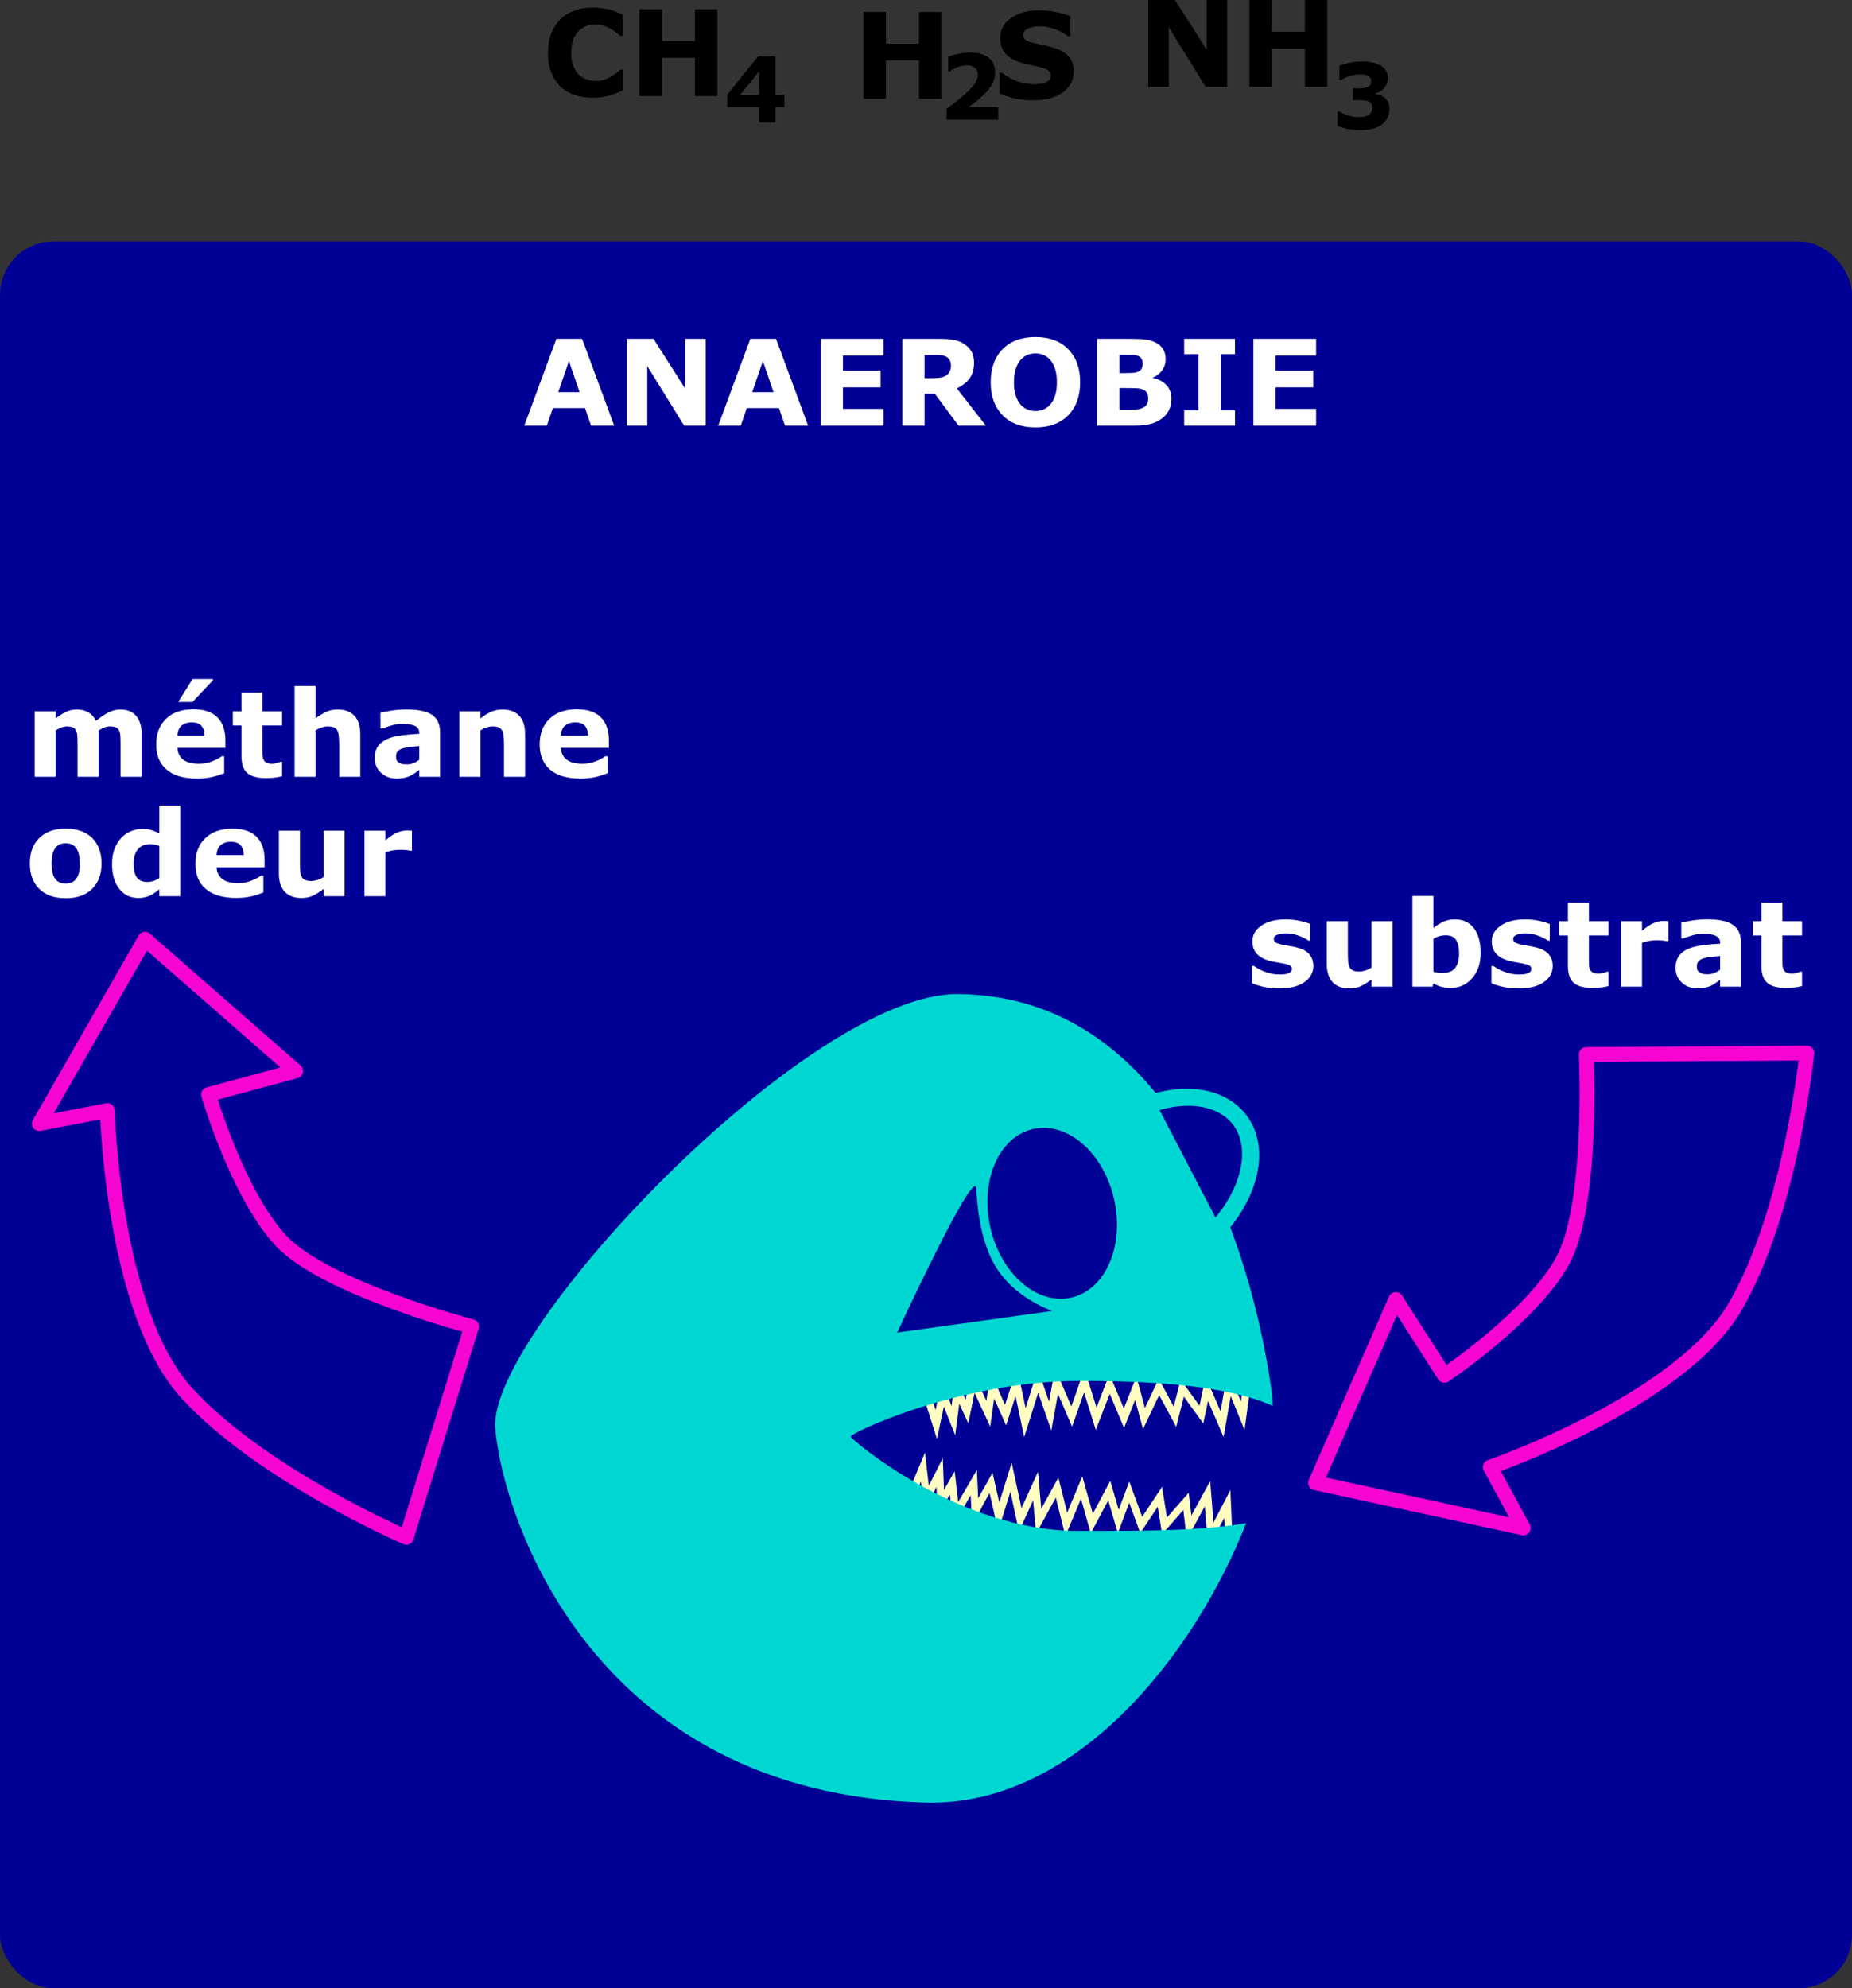 <?xml version="1.0" encoding="UTF-8" standalone="no"?>
<!-- Created with Inkscape (http://www.inkscape.org/) -->
<svg
   xmlns:dc="http://purl.org/dc/elements/1.1/"
   xmlns:cc="http://creativecommons.org/ns#"
   xmlns:rdf="http://www.w3.org/1999/02/22-rdf-syntax-ns#"
   xmlns:svg="http://www.w3.org/2000/svg"
   xmlns="http://www.w3.org/2000/svg"
   xmlns:sodipodi="http://sodipodi.sourceforge.net/DTD/sodipodi-0.dtd"
   xmlns:inkscape="http://www.inkscape.org/namespaces/inkscape"
   id="svg2"
   sodipodi:version="0.32"
   inkscape:version="0.45.1+0.46pre1+devel"
   width="450"
   height="483.004"
   version="1.0"
   sodipodi:docbase="D:\LAURENT"
   sodipodi:docname="laurent_degradation_anaerobie_ok.svg"
   inkscape:output_extension="org.inkscape.output.svg.inkscape"
   sodipodi:modified="true">
  <rect width="100%" height="100%" fill="#333333" stroke="none"/>
  <defs
     id="defs5">
    <inkscape:perspective
       sodipodi:type="inkscape:persp3d"
       inkscape:vp_x="-50 : 600 : 1"
       inkscape:vp_y="0 : 1000 : 0"
       inkscape:vp_z="700 : 600 : 1"
       inkscape:persp3d-origin="300 : 400 : 1"
       id="perspective38" />
  </defs>
  <sodipodi:namedview
     inkscape:window-height="712"
     inkscape:window-width="1024"
     inkscape:pageshadow="2"
     inkscape:pageopacity="0.0"
     guidetolerance="10.0"
     gridtolerance="10.0"
     objecttolerance="10.0"
     borderopacity="1.0"
     bordercolor="#666666"
     pagecolor="#ffffff"
     id="base"
     inkscape:zoom="1.5708333"
     inkscape:cx="175.6966"
     inkscape:cy="368.98762"
     inkscape:window-x="110"
     inkscape:window-y="54"
     inkscape:current-layer="svg2"
     showgrid="false" />
  <rect
     style="fill:#000096;fill-opacity:1;fill-rule:nonzero;stroke:none;stroke-width:2;stroke-linecap:butt;stroke-linejoin:round;stroke-miterlimit:4;stroke-dasharray:none;stroke-dashoffset:0;stroke-opacity:1"
     id="rect4118"
     width="450"
     height="424.36"
     x="0"
     y="58.645"
     ry="12.991"
     rx="12.991" />
  <g
     id="g9961"
     transform="matrix(1.791,0,0,1.791,475.078,132.731)">
    <path
       sodipodi:nodetypes="ccccccccccccccccccccccccccccccc"
       id="path2174"
       d="M -141.215,127.659 C -141.02,127.225 -140.044,124.886 -140.044,124.886 L -139.549,129.117 L -137.782,125.618 L -137.624,129.735 L -136.066,127.025 L -135.592,131.199 L -133.15,126.99 L -132.964,130.991 C -132.115,129.248 -131.523,128.353 -130.802,127.034 L -129.761,131.616 L -128.095,126.252 L -126.846,132.032 L -124.763,127.451 L -124.347,132.241 L -121.848,127.659 L -120.598,132.657 L -118.516,127.659 L -117.137,132.528 L -114.767,128.076 L -113.546,132.269 L -112.06,128.284 L -110.429,132.736 L -107.895,128.909 L -107.27,132.865 L -104.355,129.533 L -103.938,133.074 L -101.439,128.492 L -100.979,134.178 L -98.754,129.884 L -98.523,135.156"
       style="fill:none;fill-rule:evenodd;stroke:#fffdc2;stroke-width:1px;stroke-linecap:butt;stroke-linejoin:miter;stroke-opacity:1" />
    <path
       sodipodi:nodetypes="ccccccccccccccccccccccccccccccc"
       id="path2176"
       d="M -139.147,116.237 C -138.992,116.687 -138.236,119.106 -138.236,119.106 L -137.354,114.939 L -135.916,118.585 L -135.381,114.5 L -134.078,117.341 L -133.223,113.229 L -131.178,117.644 L -130.624,113.678 C -129.94,115.491 -129.432,116.437 -128.836,117.816 L -127.378,113.35 L -126.212,118.844 L -124.436,113.203 L -122.784,117.957 L -121.929,113.225 L -119.861,118.017 L -118.158,113.155 L -116.544,118.323 L -114.723,113.602 L -112.773,118.253 L -111.171,114.19 L -110.058,118.295 L -108.024,114.011 L -105.853,118.055 L -104.867,114.173 L -102.27,117.759 L -101.53,114.272 L -99.463,119.063 L -98.482,113.443 L -96.661,117.924 L -95.947,112.695"
       style="fill:none;fill-rule:evenodd;stroke:#fffdc2;stroke-width:1px;stroke-linecap:butt;stroke-linejoin:miter;stroke-opacity:1" />
    <path
       id="path2161"
       d="M -135.319,60.726 C -155.57,60.557 -199.195,106.649 -198.069,119.664 C -196.998,132.046 -184.587,169.12 -139.756,170.383 C -119.262,170.968 -103.068,150.078 -96.194,132.476 C -102.428,133.593 -110.793,133.539 -119.038,133.539 C -135.242,133.539 -149.704,121.195 -149.85,120.758 C -150.002,120.302 -135.023,113.195 -118.819,113.195 C -108.893,113.195 -98.883,113.779 -92.6,116.57 C -92.607,115.637 -92.685,114.767 -92.819,113.976 C -92.819,115.448 -98.151,61.038 -135.319,60.726 z"
       style="fill:#00d7d2;fill-opacity:1;fill-rule:nonzero;stroke:none;stroke-width:2.812;stroke-linecap:butt;stroke-linejoin:round;stroke-miterlimit:4;stroke-dashoffset:0;stroke-opacity:1" />
    <path
       transform="matrix(1.254,-0.284,0.264,1.166,-321.563,13.585)"
       d="M 144.488,99.493 A 6.698,9.808 0 1 1 131.091,99.493 A 6.698,9.808 0 1 1 144.488,99.493 z"
       sodipodi:ry="9.8079329"
       sodipodi:rx="6.6981001"
       sodipodi:cy="99.492859"
       sodipodi:cx="137.78949"
       id="path5089"
       style="fill:#000295;fill-opacity:1;fill-rule:nonzero;stroke:none;stroke-width:2;stroke-linecap:butt;stroke-linejoin:round;stroke-miterlimit:4;stroke-dasharray:none;stroke-dashoffset:0;stroke-opacity:1"
       sodipodi:type="arc" />
    <path
       sodipodi:nodetypes="cszsc"
       id="path5091"
       d="M -143.538,106.636 C -143.538,106.636 -132.971,83.794 -132.81,87.112 C -132.65,90.43 -132.05,94.502 -130.286,97.518 C -128.407,100.734 -125.235,102.624 -122.534,103.711 L -143.538,106.636 z"
       style="fill:#000295;fill-opacity:1;fill-rule:nonzero;stroke:none;stroke-width:2;stroke-linecap:butt;stroke-linejoin:round;stroke-miterlimit:4;stroke-dashoffset:0;stroke-opacity:1" />
    <path
       sodipodi:open="true"
       sodipodi:end="6.016243"
       sodipodi:start="3.6897985"
       transform="matrix(1.064,1.293,-1.216,0.968,-134.799,-187.4)"
       d="M 132.58,94.381 A 6.104,9.808 0 0 1 143.678,96.906"
       sodipodi:ry="9.8079329"
       sodipodi:rx="6.1043267"
       sodipodi:cy="99.492859"
       sodipodi:cx="137.78949"
       id="path5108"
       style="opacity:1;fill:#000096;fill-opacity:1;fill-rule:nonzero;stroke:#00d7d2;stroke-width:1.431;stroke-linecap:butt;stroke-linejoin:round;stroke-miterlimit:4;stroke-dasharray:none;stroke-dashoffset:0;stroke-opacity:1"
       sodipodi:type="arc" />
  </g>
  <path
     style="fill:none;fill-opacity:1;fill-rule:nonzero;stroke:#f804d2;stroke-width:3.582;stroke-linecap:butt;stroke-linejoin:round;stroke-miterlimit:4;stroke-dashoffset:0;stroke-opacity:1"
     d="M 385.426,256.165 L 439.018,255.817 C 439.018,255.817 435.185,294.136 421.618,317.413 C 408.139,340.539 362.11,356.389 362.11,356.389 L 370.114,371.178 L 319.654,360.216 L 339.142,315.673 L 350.974,334.117 C 350.974,334.117 371.852,320.142 379.51,306.625 C 387.255,292.955 385.426,256.165 385.426,256.165 z"
     id="rect9969"
     sodipodi:nodetypes="cczccccczc" />
  <path
     style="fill:none;fill-opacity:1;fill-rule:nonzero;stroke:#f804d2;stroke-width:3.582;stroke-linecap:butt;stroke-linejoin:round;stroke-miterlimit:4;stroke-dashoffset:0;stroke-opacity:1"
     d="M 114.58,322.267 L 98.732,373.463 C 98.732,373.463 63.358,358.24 45.263,338.279 C 27.286,318.447 26.072,269.781 26.072,269.781 L 9.555,272.947 L 35.24,228.151 L 71.822,260.177 L 50.666,265.889 C 50.666,265.889 57.686,290.011 68.26,301.393 C 78.954,312.903 114.58,322.267 114.58,322.267 z"
     id="path10949"
     sodipodi:nodetypes="cczccccczc" />
  <path
     style="font-size:29px;font-style:normal;font-variant:normal;font-weight:bold;font-stretch:normal;text-align:center;line-height:100%;writing-mode:lr-tb;text-anchor:middle;fill:#ffffff;fill-opacity:1;stroke:none;stroke-width:1px;stroke-linecap:butt;stroke-linejoin:miter;stroke-opacity:1;font-family:Verdana"
     d="M 319.112,234.646 C 319.111,236.289 318.375,237.613 316.903,238.618 C 315.43,239.624 313.414,240.126 310.856,240.126 C 309.44,240.126 308.156,239.994 307.005,239.73 C 305.853,239.466 304.928,239.173 304.229,238.852 L 304.229,234.661 L 304.696,234.661 C 304.951,234.84 305.246,235.036 305.581,235.248 C 305.917,235.461 306.391,235.69 307.005,235.935 C 307.533,236.152 308.133,236.339 308.803,236.494 C 309.473,236.65 310.191,236.728 310.955,236.728 C 311.956,236.728 312.697,236.617 313.178,236.395 C 313.66,236.173 313.901,235.845 313.901,235.411 C 313.901,235.024 313.759,234.743 313.476,234.569 C 313.193,234.394 312.654,234.226 311.862,234.066 C 311.484,233.981 310.972,233.889 310.325,233.79 C 309.678,233.691 309.091,233.57 308.562,233.429 C 307.118,233.051 306.046,232.463 305.348,231.666 C 304.649,230.868 304.3,229.874 304.3,228.685 C 304.3,227.156 305.025,225.884 306.474,224.869 C 307.923,223.854 309.903,223.347 312.414,223.347 C 313.603,223.347 314.743,223.467 315.833,223.708 C 316.924,223.948 317.776,224.206 318.389,224.479 L 318.389,228.501 L 317.95,228.501 C 317.195,227.982 316.334,227.559 315.366,227.234 C 314.399,226.908 313.419,226.745 312.428,226.745 C 311.607,226.745 310.915,226.858 310.353,227.085 C 309.792,227.311 309.511,227.632 309.511,228.048 C 309.511,228.425 309.638,228.713 309.893,228.912 C 310.148,229.11 310.748,229.308 311.692,229.506 C 312.211,229.61 312.77,229.712 313.37,229.811 C 313.969,229.91 314.571,230.035 315.175,230.186 C 316.515,230.535 317.507,231.085 318.149,231.836 C 318.791,232.586 319.111,233.523 319.112,234.646 L 319.112,234.646 z M 338.355,239.687 L 333.258,239.687 L 333.258,237.932 C 332.313,238.649 331.45,239.194 330.666,239.567 C 329.883,239.94 328.948,240.126 327.862,240.126 C 326.107,240.126 324.754,239.621 323.806,238.611 C 322.857,237.601 322.383,236.11 322.383,234.137 L 322.383,223.786 L 327.508,223.786 L 327.508,231.673 C 327.508,232.475 327.534,233.143 327.586,233.676 C 327.638,234.21 327.759,234.651 327.947,235 C 328.127,235.35 328.398,235.605 328.762,235.765 C 329.125,235.926 329.632,236.006 330.284,236.006 C 330.718,236.006 331.2,235.926 331.728,235.765 C 332.257,235.605 332.767,235.369 333.258,235.057 L 333.258,223.786 L 338.355,223.786 L 338.355,239.687 z M 359.779,231.517 C 359.779,234.019 359.088,236.058 357.705,237.634 C 356.322,239.211 354.597,239.999 352.529,239.999 C 351.642,239.999 350.863,239.905 350.193,239.716 C 349.523,239.527 348.886,239.253 348.281,238.894 L 348.069,239.687 L 343.184,239.687 L 343.184,217.654 L 348.281,217.654 L 348.281,225.442 C 349.065,224.819 349.865,224.314 350.682,223.927 C 351.498,223.54 352.44,223.347 353.507,223.347 C 355.517,223.347 357.065,224.071 358.151,225.52 C 359.237,226.969 359.779,228.968 359.779,231.517 L 359.779,231.517 z M 354.526,231.616 C 354.526,230.2 354.285,229.11 353.804,228.345 C 353.322,227.581 352.463,227.198 351.227,227.198 C 350.745,227.198 350.25,227.271 349.74,227.418 C 349.23,227.564 348.744,227.774 348.281,228.048 L 348.281,236.034 C 348.65,236.166 348.999,236.256 349.329,236.303 C 349.66,236.35 350.056,236.374 350.519,236.374 C 351.869,236.374 352.874,235.977 353.535,235.185 C 354.196,234.392 354.526,233.202 354.526,231.616 L 354.526,231.616 z M 377.281,234.646 C 377.281,236.289 376.545,237.613 375.072,238.618 C 373.6,239.624 371.584,240.126 369.026,240.126 C 367.61,240.126 366.326,239.994 365.175,239.73 C 364.023,239.466 363.098,239.173 362.399,238.852 L 362.399,234.661 L 362.866,234.661 C 363.121,234.84 363.416,235.036 363.751,235.248 C 364.087,235.461 364.561,235.69 365.175,235.935 C 365.703,236.152 366.303,236.339 366.973,236.494 C 367.643,236.65 368.361,236.728 369.125,236.728 C 370.126,236.728 370.867,236.617 371.348,236.395 C 371.83,236.173 372.07,235.845 372.07,235.411 C 372.07,235.024 371.929,234.743 371.646,234.569 C 371.362,234.394 370.824,234.226 370.031,234.066 C 369.654,233.981 369.142,233.889 368.495,233.79 C 367.848,233.691 367.261,233.57 366.732,233.429 C 365.288,233.051 364.216,232.463 363.518,231.666 C 362.819,230.868 362.47,229.874 362.47,228.685 C 362.47,227.156 363.194,225.884 364.643,224.869 C 366.093,223.854 368.073,223.347 370.584,223.347 C 371.773,223.347 372.913,223.467 374.003,223.708 C 375.094,223.948 375.946,224.206 376.559,224.479 L 376.559,228.501 L 376.12,228.501 C 375.365,227.982 374.504,227.559 373.536,227.234 C 372.568,226.908 371.589,226.745 370.598,226.745 C 369.777,226.745 369.085,226.858 368.523,227.085 C 367.962,227.311 367.681,227.632 367.681,228.048 C 367.681,228.425 367.808,228.713 368.063,228.912 C 368.318,229.11 368.917,229.308 369.862,229.506 C 370.381,229.61 370.94,229.712 371.539,229.811 C 372.139,229.91 372.741,230.035 373.345,230.186 C 374.685,230.535 375.677,231.085 376.319,231.836 C 376.96,232.586 377.281,233.523 377.281,234.646 L 377.281,234.646 z M 390.847,239.546 C 390.299,239.687 389.719,239.798 389.105,239.879 C 388.492,239.959 387.741,239.999 386.854,239.999 C 384.871,239.999 383.396,239.598 382.429,238.795 C 381.461,237.993 380.977,236.619 380.977,234.675 L 380.977,227.241 L 378.882,227.241 L 378.882,223.786 L 380.977,223.786 L 380.977,219.24 L 386.075,219.24 L 386.075,223.786 L 390.847,223.786 L 390.847,227.241 L 386.075,227.241 L 386.075,232.876 C 386.075,233.433 386.08,233.92 386.089,234.335 C 386.098,234.75 386.174,235.123 386.316,235.454 C 386.448,235.784 386.681,236.046 387.017,236.239 C 387.352,236.433 387.84,236.53 388.482,236.53 C 388.746,236.53 389.093,236.473 389.523,236.36 C 389.952,236.247 390.252,236.143 390.422,236.048 L 390.847,236.048 L 390.847,239.546 z M 405.404,228.643 L 404.95,228.643 C 404.733,228.567 404.384,228.51 403.903,228.473 C 403.421,228.435 403.02,228.416 402.699,228.416 C 401.972,228.416 401.33,228.463 400.773,228.558 C 400.216,228.652 399.617,228.812 398.975,229.039 L 398.975,239.687 L 393.877,239.687 L 393.877,223.786 L 398.975,223.786 L 398.975,226.122 C 400.098,225.159 401.075,224.52 401.906,224.203 C 402.737,223.887 403.501,223.729 404.2,223.729 C 404.379,223.729 404.582,223.734 404.809,223.743 C 405.035,223.753 405.234,223.767 405.404,223.786 L 405.404,228.643 z M 417.949,235.539 L 417.949,232.225 C 417.26,232.282 416.514,232.36 415.712,232.459 C 414.91,232.558 414.301,232.673 413.885,232.806 C 413.376,232.966 412.986,233.2 412.717,233.507 C 412.448,233.813 412.314,234.217 412.314,234.717 C 412.314,235.048 412.342,235.317 412.399,235.524 C 412.455,235.732 412.597,235.93 412.823,236.119 C 413.041,236.308 413.3,236.447 413.602,236.537 C 413.904,236.626 414.376,236.671 415.018,236.671 C 415.528,236.671 416.045,236.567 416.569,236.36 C 417.093,236.152 417.553,235.878 417.949,235.539 L 417.949,235.539 z M 417.949,238.002 C 417.676,238.21 417.336,238.46 416.93,238.753 C 416.524,239.046 416.142,239.277 415.783,239.447 C 415.283,239.673 414.763,239.841 414.225,239.949 C 413.687,240.058 413.097,240.112 412.455,240.112 C 410.945,240.112 409.68,239.645 408.66,238.71 C 407.641,237.776 407.131,236.582 407.131,235.128 C 407.131,233.967 407.391,233.018 407.91,232.282 C 408.429,231.545 409.165,230.965 410.119,230.54 C 411.063,230.115 412.233,229.813 413.631,229.634 C 415.028,229.454 416.477,229.322 417.978,229.237 L 417.978,229.152 C 417.978,228.274 417.619,227.668 416.902,227.333 C 416.184,226.998 415.127,226.83 413.73,226.83 C 412.889,226.83 411.993,226.979 411.039,227.276 C 410.086,227.573 409.401,227.802 408.986,227.963 L 408.519,227.963 L 408.519,224.125 C 409.057,223.984 409.932,223.816 411.145,223.623 C 412.358,223.429 413.574,223.332 414.792,223.332 C 417.69,223.332 419.783,223.779 421.072,224.671 C 422.36,225.563 423.005,226.962 423.005,228.869 L 423.005,239.687 L 417.949,239.687 L 417.949,238.002 z M 437.859,239.546 C 437.311,239.687 436.73,239.798 436.117,239.879 C 435.503,239.959 434.753,239.999 433.865,239.999 C 431.883,239.999 430.408,239.598 429.44,238.795 C 428.473,237.993 427.989,236.619 427.989,234.675 L 427.989,227.241 L 425.893,227.241 L 425.893,223.786 L 427.989,223.786 L 427.989,219.24 L 433.087,219.24 L 433.087,223.786 L 437.859,223.786 L 437.859,227.241 L 433.087,227.241 L 433.087,232.876 C 433.087,233.433 433.091,233.92 433.101,234.335 C 433.11,234.75 433.186,235.123 433.327,235.454 C 433.459,235.784 433.693,236.046 434.028,236.239 C 434.363,236.433 434.852,236.53 435.494,236.53 C 435.758,236.53 436.105,236.473 436.535,236.36 C 436.964,236.247 437.264,236.143 437.434,236.048 L 437.859,236.048 L 437.859,239.546 z"
     id="text14857" />
  <path
     style="font-size:29px;font-style:normal;font-variant:normal;font-weight:bold;font-stretch:normal;text-align:center;line-height:100%;writing-mode:lr-tb;text-anchor:middle;fill:#ffffff;fill-opacity:1;stroke:none;stroke-width:1px;stroke-linecap:butt;stroke-linejoin:miter;stroke-opacity:1;font-family:Verdana"
     d="M 149.23,103.398 L 143.608,103.398 L 142.15,99.135 L 134.333,99.135 L 132.875,103.398 L 127.395,103.398 L 135.183,82.313 L 141.441,82.313 L 149.23,103.398 z M 140.833,95.27 L 138.241,87.708 L 135.65,95.27 L 140.833,95.27 z M 171.461,103.398 L 166.222,103.398 L 157.273,88.926 L 157.273,103.398 L 152.288,103.398 L 152.288,82.313 L 158.788,82.313 L 166.477,94.392 L 166.477,82.313 L 171.461,82.313 L 171.461,103.398 z M 196.355,103.398 L 190.733,103.398 L 189.275,99.135 L 181.458,99.135 L 180,103.398 L 174.52,103.398 L 182.308,82.313 L 188.566,82.313 L 196.355,103.398 z M 187.958,95.27 L 185.366,87.708 L 182.775,95.27 L 187.958,95.27 z M 214.664,103.398 L 199.413,103.398 L 199.413,82.313 L 214.664,82.313 L 214.664,86.391 L 204.822,86.391 L 204.822,90.03 L 213.956,90.03 L 213.956,94.109 L 204.822,94.109 L 204.822,99.32 L 214.664,99.32 L 214.664,103.398 z M 231.061,88.77 C 231.061,88.242 230.953,87.788 230.735,87.411 C 230.518,87.033 230.145,86.736 229.617,86.519 C 229.249,86.368 228.819,86.276 228.328,86.243 C 227.837,86.21 227.266,86.193 226.615,86.193 L 224.647,86.193 L 224.647,91.871 L 226.317,91.871 C 227.186,91.871 227.913,91.829 228.498,91.744 C 229.083,91.659 229.574,91.465 229.971,91.163 C 230.348,90.871 230.625,90.547 230.799,90.193 C 230.974,89.839 231.061,89.365 231.061,88.77 L 231.061,88.77 z M 239.543,103.398 L 232.902,103.398 L 227.153,95.666 L 224.647,95.666 L 224.647,103.398 L 219.237,103.398 L 219.237,82.313 L 228.357,82.313 C 229.603,82.313 230.674,82.384 231.571,82.526 C 232.468,82.667 233.308,82.974 234.091,83.446 C 234.884,83.918 235.514,84.529 235.982,85.28 C 236.449,86.03 236.683,86.972 236.683,88.105 C 236.683,89.662 236.322,90.932 235.599,91.914 C 234.877,92.896 233.846,93.712 232.505,94.363 L 239.543,103.398 z M 262.454,92.862 C 262.454,96.223 261.491,98.892 259.566,100.87 C 257.64,102.848 254.978,103.837 251.579,103.837 C 248.19,103.837 245.533,102.848 243.607,100.87 C 241.681,98.892 240.718,96.223 240.718,92.862 C 240.718,89.473 241.681,86.795 243.607,84.827 C 245.533,82.858 248.19,81.874 251.579,81.874 C 254.959,81.874 257.616,82.858 259.551,84.827 C 261.487,86.795 262.454,89.473 262.454,92.862 L 262.454,92.862 z M 255.247,98.201 C 255.775,97.559 256.167,96.801 256.422,95.928 C 256.677,95.055 256.804,94.028 256.804,92.848 C 256.804,91.583 256.658,90.507 256.365,89.62 C 256.073,88.732 255.69,88.015 255.218,87.467 C 254.737,86.901 254.182,86.49 253.555,86.236 C 252.927,85.981 252.273,85.853 251.593,85.853 C 250.904,85.853 250.255,85.976 249.646,86.221 C 249.037,86.467 248.478,86.873 247.968,87.439 C 247.496,87.968 247.112,88.697 246.814,89.627 C 246.517,90.557 246.368,91.635 246.368,92.862 C 246.368,94.118 246.512,95.187 246.8,96.07 C 247.088,96.952 247.468,97.672 247.94,98.229 C 248.412,98.786 248.964,99.197 249.597,99.461 C 250.229,99.725 250.895,99.858 251.593,99.858 C 252.292,99.858 252.957,99.723 253.59,99.454 C 254.222,99.185 254.775,98.767 255.247,98.201 L 255.247,98.201 z M 284.629,96.941 C 284.629,97.96 284.424,98.871 284.013,99.674 C 283.602,100.476 283.038,101.141 282.321,101.67 C 281.49,102.293 280.577,102.737 279.581,103.001 C 278.585,103.265 277.322,103.398 275.793,103.398 L 266.589,103.398 L 266.589,82.313 L 274.774,82.313 C 276.473,82.313 277.716,82.37 278.505,82.483 C 279.293,82.596 280.074,82.847 280.848,83.234 C 281.651,83.64 282.248,84.185 282.639,84.869 C 283.031,85.553 283.227,86.335 283.227,87.213 C 283.227,88.232 282.958,89.131 282.42,89.91 C 281.882,90.689 281.122,91.295 280.14,91.73 L 280.14,91.843 C 281.518,92.117 282.611,92.683 283.418,93.542 C 284.225,94.401 284.629,95.534 284.629,96.941 L 284.629,96.941 z M 277.662,88.275 C 277.662,87.925 277.575,87.576 277.4,87.227 C 277.226,86.877 276.916,86.618 276.473,86.448 C 276.076,86.297 275.583,86.214 274.993,86.2 C 274.403,86.186 273.575,86.179 272.508,86.179 L 271.998,86.179 L 271.998,90.639 L 272.848,90.639 C 273.707,90.639 274.438,90.625 275.043,90.597 C 275.647,90.569 276.123,90.474 276.473,90.314 C 276.964,90.097 277.285,89.816 277.436,89.471 C 277.587,89.127 277.662,88.728 277.662,88.275 L 277.662,88.275 z M 278.993,96.856 C 278.993,96.185 278.863,95.669 278.604,95.305 C 278.344,94.942 277.903,94.67 277.28,94.491 C 276.855,94.368 276.27,94.302 275.524,94.293 C 274.778,94.283 273.999,94.279 273.188,94.278 L 271.998,94.278 L 271.998,99.532 L 272.395,99.532 C 273.924,99.532 275.019,99.527 275.68,99.518 C 276.341,99.508 276.949,99.386 277.506,99.15 C 278.073,98.914 278.462,98.6 278.675,98.208 C 278.887,97.816 278.993,97.365 278.993,96.856 L 278.993,96.856 z M 300.078,103.398 L 287.73,103.398 L 287.73,99.659 L 291.185,99.659 L 291.185,86.051 L 287.73,86.051 L 287.73,82.313 L 300.078,82.313 L 300.078,86.051 L 296.623,86.051 L 296.623,99.659 L 300.078,99.659 L 300.078,103.398 z M 319.789,103.398 L 304.538,103.398 L 304.538,82.313 L 319.789,82.313 L 319.789,86.391 L 309.947,86.391 L 309.947,90.03 L 319.081,90.03 L 319.081,94.109 L 309.947,94.109 L 309.947,99.32 L 319.789,99.32 L 319.789,103.398 z"
     id="text2266" />
  <path
     style="font-size:29px;font-style:normal;font-variant:normal;font-weight:bold;font-stretch:normal;text-align:start;line-height:100%;writing-mode:lr-tb;text-anchor:start;fill:#ffffff;fill-opacity:1;stroke:none;stroke-width:1px;stroke-linecap:butt;stroke-linejoin:miter;stroke-opacity:1;font-family:Verdana"
     d="M 23.963,177.431 L 23.963,188.703 L 18.837,188.703 L 18.837,180.759 C 18.837,179.985 18.818,179.326 18.78,178.783 C 18.743,178.241 18.639,177.799 18.469,177.46 C 18.299,177.12 18.042,176.872 17.697,176.716 C 17.353,176.56 16.869,176.482 16.246,176.482 C 15.745,176.482 15.259,176.584 14.787,176.787 C 14.315,176.99 13.89,177.205 13.513,177.431 L 13.513,188.703 L 8.415,188.703 L 8.415,172.801 L 13.513,172.801 L 13.513,174.557 C 14.391,173.868 15.231,173.329 16.033,172.942 C 16.836,172.555 17.723,172.362 18.695,172.362 C 19.743,172.362 20.668,172.596 21.471,173.063 C 22.273,173.53 22.901,174.217 23.354,175.123 C 24.374,174.264 25.365,173.589 26.328,173.098 C 27.291,172.607 28.235,172.362 29.16,172.362 C 30.878,172.362 32.183,172.876 33.075,173.905 C 33.967,174.934 34.413,176.416 34.413,178.352 L 34.413,188.703 L 29.287,188.703 L 29.287,180.759 C 29.287,179.975 29.271,179.315 29.238,178.776 C 29.205,178.238 29.103,177.799 28.933,177.46 C 28.773,177.12 28.518,176.872 28.169,176.716 C 27.819,176.56 27.328,176.482 26.696,176.482 C 26.271,176.482 25.856,176.556 25.45,176.702 C 25.044,176.848 24.548,177.091 23.963,177.431 L 23.963,177.431 z M 54.776,181.693 L 43.108,181.693 C 43.183,182.94 43.657,183.893 44.531,184.554 C 45.404,185.215 46.69,185.545 48.389,185.545 C 49.465,185.545 50.509,185.351 51.519,184.964 C 52.529,184.577 53.326,184.162 53.912,183.718 L 54.478,183.718 L 54.478,187.811 C 53.326,188.273 52.241,188.608 51.221,188.816 C 50.202,189.024 49.074,189.127 47.837,189.127 C 44.646,189.127 42.201,188.41 40.502,186.975 C 38.803,185.54 37.953,183.496 37.953,180.844 C 37.953,178.219 38.758,176.14 40.368,174.606 C 41.977,173.072 44.184,172.305 46.987,172.305 C 49.574,172.305 51.519,172.959 52.821,174.266 C 54.124,175.574 54.776,177.455 54.776,179.909 L 54.776,181.693 z M 49.706,178.706 C 49.678,177.639 49.414,176.836 48.913,176.298 C 48.413,175.76 47.634,175.491 46.577,175.491 C 45.595,175.491 44.788,175.746 44.155,176.256 C 43.523,176.766 43.169,177.582 43.093,178.706 L 49.706,178.706 z M 51.759,164.97 L 51.759,165.253 L 46.775,170.535 L 43.292,170.535 L 46.789,164.97 L 51.759,164.97 z M 68.539,188.561 C 67.992,188.703 67.411,188.814 66.797,188.894 C 66.184,188.974 65.433,189.014 64.546,189.014 C 62.564,189.014 61.089,188.613 60.121,187.811 C 59.153,187.008 58.67,185.635 58.67,183.69 L 58.67,176.256 L 56.574,176.256 L 56.574,172.801 L 58.67,172.801 L 58.67,168.255 L 63.767,168.255 L 63.767,172.801 L 68.539,172.801 L 68.539,176.256 L 63.767,176.256 L 63.767,181.892 C 63.767,182.449 63.772,182.935 63.781,183.35 C 63.791,183.766 63.866,184.138 64.008,184.469 C 64.14,184.799 64.374,185.061 64.709,185.255 C 65.044,185.448 65.533,185.545 66.174,185.545 C 66.439,185.545 66.786,185.488 67.215,185.375 C 67.645,185.262 67.944,185.158 68.114,185.064 L 68.539,185.064 L 68.539,188.561 z M 87.542,188.703 L 82.416,188.703 L 82.416,180.815 C 82.416,180.174 82.383,179.534 82.317,178.897 C 82.251,178.26 82.138,177.79 81.977,177.488 C 81.788,177.139 81.512,176.884 81.149,176.723 C 80.785,176.563 80.278,176.482 79.627,176.482 C 79.164,176.482 78.694,176.558 78.218,176.709 C 77.741,176.86 77.224,177.101 76.667,177.431 L 76.667,188.703 L 71.569,188.703 L 71.569,166.669 L 76.667,166.669 L 76.667,174.557 C 77.573,173.849 78.444,173.306 79.28,172.928 C 80.115,172.551 81.043,172.362 82.062,172.362 C 83.78,172.362 85.123,172.862 86.091,173.863 C 87.058,174.863 87.542,176.36 87.542,178.352 L 87.542,188.703 z M 101.872,184.554 L 101.872,181.24 C 101.183,181.297 100.437,181.375 99.635,181.474 C 98.832,181.573 98.224,181.689 97.808,181.821 C 97.298,181.981 96.909,182.215 96.64,182.522 C 96.371,182.829 96.236,183.232 96.236,183.732 C 96.236,184.063 96.265,184.332 96.321,184.54 C 96.378,184.747 96.52,184.946 96.746,185.134 C 96.963,185.323 97.223,185.462 97.525,185.552 C 97.827,185.642 98.299,185.687 98.941,185.687 C 99.451,185.687 99.968,185.583 100.492,185.375 C 101.016,185.167 101.476,184.894 101.872,184.554 L 101.872,184.554 z M 101.872,187.018 C 101.598,187.225 101.259,187.475 100.853,187.768 C 100.447,188.061 100.064,188.292 99.706,188.462 C 99.205,188.689 98.686,188.856 98.148,188.965 C 97.61,189.073 97.02,189.127 96.378,189.127 C 94.868,189.127 93.603,188.66 92.583,187.726 C 91.564,186.791 91.054,185.597 91.054,184.143 C 91.054,182.982 91.313,182.033 91.833,181.297 C 92.352,180.561 93.088,179.98 94.042,179.555 C 94.986,179.13 96.156,178.828 97.553,178.649 C 98.95,178.47 100.4,178.337 101.901,178.252 L 101.901,178.168 C 101.901,177.29 101.542,176.683 100.824,176.348 C 100.107,176.013 99.05,175.845 97.652,175.845 C 96.812,175.845 95.915,175.994 94.962,176.291 C 94.009,176.589 93.324,176.818 92.909,176.978 L 92.442,176.978 L 92.442,173.141 C 92.98,172.999 93.855,172.832 95.068,172.638 C 96.281,172.444 97.497,172.348 98.714,172.348 C 101.613,172.348 103.706,172.794 104.995,173.686 C 106.283,174.578 106.927,175.977 106.927,177.884 L 106.927,188.703 L 101.872,188.703 L 101.872,187.018 z M 127.587,188.703 L 122.461,188.703 L 122.461,180.815 C 122.461,180.174 122.428,179.534 122.362,178.897 C 122.296,178.26 122.183,177.79 122.022,177.488 C 121.833,177.139 121.557,176.884 121.194,176.723 C 120.83,176.563 120.323,176.482 119.672,176.482 C 119.209,176.482 118.739,176.558 118.263,176.709 C 117.786,176.86 117.269,177.101 116.712,177.431 L 116.712,188.703 L 111.614,188.703 L 111.614,172.801 L 116.712,172.801 L 116.712,174.557 C 117.618,173.849 118.489,173.306 119.325,172.928 C 120.16,172.551 121.088,172.362 122.107,172.362 C 123.825,172.362 125.168,172.862 126.136,173.863 C 127.103,174.863 127.587,176.36 127.587,178.352 L 127.587,188.703 z M 147.949,181.693 L 136.281,181.693 C 136.357,182.94 136.831,183.893 137.704,184.554 C 138.578,185.215 139.864,185.545 141.563,185.545 C 142.639,185.545 143.682,185.351 144.693,184.964 C 145.703,184.577 146.5,184.162 147.086,183.718 L 147.652,183.718 L 147.652,187.811 C 146.5,188.273 145.415,188.608 144.395,188.816 C 143.376,189.024 142.248,189.127 141.011,189.127 C 137.82,189.127 135.375,188.41 133.676,186.975 C 131.977,185.54 131.127,183.496 131.127,180.844 C 131.127,178.219 131.932,176.14 133.541,174.606 C 135.151,173.072 137.358,172.305 140.161,172.305 C 142.748,172.305 144.692,172.959 145.995,174.266 C 147.298,175.574 147.949,177.455 147.949,179.909 L 147.949,181.693 z M 142.88,178.706 C 142.852,177.639 142.587,176.836 142.087,176.298 C 141.587,175.76 140.808,175.491 139.751,175.491 C 138.769,175.491 137.962,175.746 137.329,176.256 C 136.697,176.766 136.343,177.582 136.267,178.706 L 142.88,178.706 z M 24.671,209.759 C 24.671,212.374 23.909,214.434 22.384,215.94 C 20.86,217.445 18.719,218.198 15.963,218.198 C 13.206,218.198 11.065,217.445 9.541,215.94 C 8.016,214.434 7.254,212.374 7.254,209.759 C 7.254,207.125 8.021,205.058 9.555,203.557 C 11.089,202.056 13.225,201.305 15.963,201.305 C 18.738,201.305 20.883,202.06 22.398,203.571 C 23.913,205.081 24.671,207.144 24.671,209.759 L 24.671,209.759 z M 18.398,213.625 C 18.728,213.219 18.976,212.73 19.141,212.159 C 19.307,211.588 19.389,210.797 19.389,209.787 C 19.389,208.853 19.304,208.069 19.134,207.437 C 18.964,206.804 18.728,206.299 18.426,205.921 C 18.124,205.534 17.761,205.261 17.336,205.1 C 16.911,204.94 16.453,204.859 15.963,204.859 C 15.472,204.859 15.035,204.926 14.653,205.058 C 14.27,205.19 13.905,205.454 13.555,205.851 C 13.244,206.219 12.996,206.724 12.812,207.366 C 12.628,208.008 12.536,208.815 12.536,209.787 C 12.536,210.656 12.616,211.409 12.776,212.046 C 12.937,212.683 13.173,213.195 13.485,213.582 C 13.787,213.95 14.148,214.219 14.568,214.389 C 14.988,214.559 15.467,214.644 16.005,214.644 C 16.468,214.644 16.909,214.566 17.329,214.41 C 17.749,214.255 18.105,213.993 18.398,213.625 L 18.398,213.625 z M 43.816,217.703 L 38.718,217.703 L 38.718,216.046 C 37.84,216.763 37.019,217.292 36.254,217.632 C 35.489,217.972 34.607,218.142 33.606,218.142 C 31.671,218.142 30.123,217.396 28.962,215.904 C 27.8,214.413 27.22,212.402 27.22,209.872 C 27.22,208.522 27.416,207.326 27.808,206.283 C 28.199,205.239 28.735,204.345 29.415,203.599 C 30.057,202.891 30.835,202.341 31.751,201.95 C 32.667,201.558 33.582,201.362 34.498,201.362 C 35.452,201.362 36.233,201.463 36.842,201.666 C 37.451,201.869 38.076,202.127 38.718,202.438 L 38.718,195.669 L 43.816,195.669 L 43.816,217.703 z M 38.718,213.313 L 38.718,205.511 C 38.359,205.36 37.982,205.251 37.585,205.185 C 37.189,205.119 36.825,205.086 36.495,205.086 C 35.154,205.086 34.149,205.504 33.479,206.339 C 32.808,207.175 32.473,208.333 32.473,209.815 C 32.473,211.373 32.742,212.504 33.28,213.207 C 33.818,213.91 34.682,214.262 35.872,214.262 C 36.334,214.262 36.825,214.174 37.344,214 C 37.864,213.825 38.321,213.596 38.718,213.313 L 38.718,213.313 z M 64.291,210.693 L 52.623,210.693 C 52.699,211.94 53.173,212.893 54.046,213.554 C 54.919,214.215 56.206,214.545 57.905,214.545 C 58.981,214.545 60.024,214.351 61.034,213.964 C 62.044,213.577 62.842,213.162 63.427,212.718 L 63.994,212.718 L 63.994,216.811 C 62.842,217.273 61.756,217.608 60.737,217.816 C 59.717,218.024 58.589,218.127 57.353,218.127 C 54.162,218.127 51.717,217.41 50.018,215.975 C 48.318,214.54 47.469,212.496 47.469,209.844 C 47.469,207.219 48.274,205.14 49.883,203.606 C 51.493,202.072 53.699,201.305 56.503,201.305 C 59.09,201.305 61.034,201.959 62.337,203.266 C 63.64,204.574 64.291,206.455 64.291,208.909 L 64.291,210.693 z M 59.222,207.706 C 59.193,206.639 58.929,205.836 58.429,205.298 C 57.929,204.76 57.15,204.491 56.092,204.491 C 55.111,204.491 54.304,204.746 53.671,205.256 C 53.039,205.766 52.685,206.582 52.609,207.706 L 59.222,207.706 z M 83.733,217.703 L 78.635,217.703 L 78.635,215.947 C 77.691,216.664 76.828,217.209 76.044,217.582 C 75.261,217.955 74.326,218.142 73.24,218.142 C 71.484,218.142 70.132,217.637 69.183,216.627 C 68.235,215.616 67.76,214.125 67.76,212.152 L 67.76,201.801 L 72.886,201.801 L 72.886,209.688 C 72.886,210.49 72.912,211.158 72.964,211.692 C 73.016,212.225 73.137,212.666 73.325,213.016 C 73.505,213.365 73.776,213.62 74.14,213.78 C 74.503,213.941 75.01,214.021 75.662,214.021 C 76.096,214.021 76.577,213.941 77.106,213.78 C 77.635,213.62 78.144,213.384 78.635,213.072 L 78.635,201.801 L 83.733,201.801 L 83.733,217.703 z M 100.088,206.658 L 99.635,206.658 C 99.418,206.582 99.068,206.526 98.587,206.488 C 98.106,206.45 97.704,206.431 97.383,206.431 C 96.657,206.431 96.015,206.478 95.458,206.573 C 94.901,206.667 94.301,206.828 93.659,207.054 L 93.659,217.703 L 88.562,217.703 L 88.562,201.801 L 93.659,201.801 L 93.659,204.137 C 94.783,203.174 95.76,202.535 96.59,202.219 C 97.421,201.902 98.186,201.744 98.884,201.744 C 99.064,201.744 99.267,201.749 99.493,201.758 C 99.72,201.768 99.918,201.782 100.088,201.801 L 100.088,206.658 z"
     id="text3242" />
  <path
     style="font-size:29px;font-style:normal;font-variant:normal;font-weight:bold;font-stretch:normal;text-align:center;line-height:100%;writing-mode:lr-tb;text-anchor:middle;fill:#000000;fill-opacity:1;stroke:none;stroke-width:1px;stroke-linecap:butt;stroke-linejoin:miter;stroke-opacity:1;font-family:Verdana"
     d="M 143.901,23.755 C 142.334,23.755 140.887,23.524 139.561,23.061 C 138.234,22.599 137.095,21.91 136.141,20.994 C 135.188,20.078 134.449,18.936 133.925,17.567 C 133.401,16.198 133.139,14.617 133.139,12.824 C 133.139,11.153 133.389,9.638 133.89,8.278 C 134.39,6.919 135.117,5.753 136.07,4.781 C 136.986,3.846 138.121,3.124 139.476,2.614 C 140.83,2.104 142.31,1.85 143.915,1.849 C 144.802,1.85 145.602,1.899 146.315,1.998 C 147.028,2.097 147.686,2.227 148.29,2.388 C 148.923,2.567 149.496,2.768 150.011,2.989 C 150.525,3.211 150.976,3.417 151.363,3.605 L 151.363,8.717 L 150.74,8.717 C 150.476,8.491 150.143,8.222 149.742,7.91 C 149.341,7.599 148.885,7.292 148.375,6.99 C 147.856,6.688 147.295,6.433 146.69,6.225 C 146.086,6.017 145.44,5.913 144.75,5.913 C 143.986,5.913 143.259,6.034 142.57,6.275 C 141.881,6.515 141.243,6.914 140.658,7.471 C 140.101,8.009 139.65,8.722 139.306,9.609 C 138.961,10.497 138.789,11.573 138.789,12.838 C 138.789,14.159 138.975,15.264 139.348,16.151 C 139.721,17.039 140.191,17.737 140.757,18.247 C 141.333,18.766 141.975,19.137 142.683,19.359 C 143.391,19.58 144.09,19.691 144.779,19.691 C 145.44,19.691 146.093,19.592 146.74,19.394 C 147.387,19.196 147.984,18.927 148.531,18.587 C 148.994,18.313 149.423,18.02 149.82,17.709 C 150.216,17.397 150.542,17.128 150.797,16.902 L 151.363,16.902 L 151.363,21.943 C 150.835,22.179 150.33,22.401 149.848,22.608 C 149.367,22.816 148.862,22.995 148.333,23.146 C 147.644,23.345 146.997,23.496 146.393,23.599 C 145.789,23.703 144.958,23.755 143.901,23.755 L 143.901,23.755 z M 174.289,23.345 L 168.851,23.345 L 168.851,14.056 L 160.822,14.056 L 160.822,23.345 L 155.385,23.345 L 155.385,2.26 L 160.822,2.26 L 160.822,9.977 L 168.851,9.977 L 168.851,2.26 L 174.289,2.26 L 174.289,23.345 z"
     id="text2173" />
  <path
     style="font-size:22px;font-style:normal;font-variant:normal;font-weight:bold;font-stretch:normal;text-align:center;line-height:100%;writing-mode:lr-tb;text-anchor:middle;fill:#000000;fill-opacity:1;stroke:none;stroke-width:1px;stroke-linecap:butt;stroke-linejoin:miter;stroke-opacity:1;font-family:Verdana"
     d="M 190.571,26.026 L 188.39,26.026 L 188.39,29.754 L 184.448,29.754 L 184.448,26.026 L 176.703,26.026 L 176.703,22.997 L 184.19,13.716 L 188.39,13.716 L 188.39,23.104 L 190.571,23.104 L 190.571,26.026 z M 184.448,23.104 L 184.448,17.325 L 179.796,23.104 L 184.448,23.104 z"
     id="text2185" />
  <path
     style="font-size:29px;font-style:normal;font-variant:normal;font-weight:bold;font-stretch:normal;text-align:center;line-height:100%;writing-mode:lr-tb;text-anchor:middle;fill:#000000;fill-opacity:1;stroke:none;stroke-width:1px;stroke-linecap:butt;stroke-linejoin:miter;stroke-opacity:1;font-family:Verdana"
     d="M 228.729,23.989 L 223.292,23.989 L 223.292,14.699 L 215.263,14.699 L 215.263,23.989 L 209.825,23.989 L 209.825,2.904 L 215.263,2.904 L 215.263,10.621 L 223.292,10.621 L 223.292,2.904 L 228.729,2.904 L 228.729,23.989 z M 260.915,17.362 C 260.915,19.438 260.035,21.126 258.274,22.424 C 256.514,23.722 254.123,24.371 251.102,24.371 C 249.356,24.371 247.834,24.217 246.536,23.911 C 245.238,23.604 244.022,23.214 242.889,22.742 L 242.889,17.687 L 243.484,17.687 C 244.607,18.584 245.865,19.273 247.258,19.755 C 248.65,20.236 249.988,20.477 251.272,20.477 C 251.603,20.477 252.037,20.449 252.575,20.392 C 253.113,20.335 253.552,20.241 253.892,20.109 C 254.307,19.939 254.649,19.726 254.918,19.471 C 255.187,19.217 255.322,18.839 255.322,18.339 C 255.322,17.876 255.126,17.477 254.734,17.142 C 254.343,16.807 253.769,16.55 253.014,16.37 C 252.221,16.182 251.383,16.005 250.5,15.839 C 249.618,15.674 248.789,15.464 248.015,15.209 C 246.241,14.633 244.964,13.852 244.185,12.866 C 243.406,11.879 243.017,10.654 243.017,9.191 C 243.017,7.228 243.897,5.625 245.658,4.384 C 247.418,3.142 249.682,2.522 252.447,2.522 C 253.835,2.522 255.206,2.656 256.561,2.925 C 257.916,3.194 259.089,3.532 260.08,3.938 L 260.08,8.795 L 259.499,8.795 C 258.65,8.115 257.609,7.546 256.377,7.088 C 255.145,6.631 253.887,6.402 252.603,6.402 C 252.15,6.402 251.699,6.432 251.251,6.494 C 250.803,6.555 250.371,6.671 249.955,6.841 C 249.587,6.982 249.271,7.197 249.007,7.485 C 248.742,7.773 248.61,8.101 248.61,8.469 C 248.61,9.026 248.822,9.453 249.247,9.75 C 249.672,10.048 250.475,10.319 251.655,10.565 C 252.429,10.725 253.172,10.881 253.885,11.032 C 254.597,11.183 255.364,11.391 256.186,11.655 C 257.8,12.184 258.992,12.904 259.761,13.814 C 260.531,14.725 260.915,15.908 260.915,17.362 L 260.915,17.362 z"
     id="text2177" />
  <path
     style="font-size:22px;font-style:normal;font-variant:normal;font-weight:bold;font-stretch:normal;text-align:center;line-height:100%;writing-mode:lr-tb;text-anchor:middle;fill:#000000;fill-opacity:1;stroke:none;stroke-width:1px;stroke-linecap:butt;stroke-linejoin:miter;stroke-opacity:1;font-family:Verdana"
     d="M 242.547,29.081 L 229.989,29.081 L 229.989,26.439 C 230.949,25.744 231.91,25.007 232.874,24.226 C 233.837,23.445 234.608,22.772 235.188,22.206 C 236.055,21.368 236.671,20.638 237.036,20.015 C 237.401,19.392 237.584,18.776 237.584,18.167 C 237.584,17.437 237.349,16.873 236.88,16.475 C 236.411,16.078 235.736,15.879 234.855,15.879 C 234.197,15.879 233.504,16.015 232.777,16.287 C 232.05,16.56 231.375,16.907 230.752,17.329 L 230.408,17.329 L 230.408,13.774 C 230.917,13.552 231.667,13.33 232.659,13.108 C 233.651,12.886 234.644,12.775 235.64,12.775 C 237.645,12.775 239.174,13.195 240.227,14.037 C 241.279,14.878 241.806,16.069 241.806,17.609 C 241.806,18.618 241.553,19.578 241.048,20.488 C 240.543,21.397 239.772,22.335 238.733,23.302 C 238.082,23.904 237.426,24.457 236.768,24.962 C 236.109,25.467 235.64,25.819 235.36,26.02 L 242.547,26.02 L 242.547,29.081 z"
     id="text2189" />
  <path
     style="font-size:29px;font-style:normal;font-variant:normal;font-weight:bold;font-stretch:normal;text-align:center;line-height:100%;writing-mode:lr-tb;text-anchor:middle;fill:#000000;fill-opacity:1;stroke:none;stroke-width:1px;stroke-linecap:butt;stroke-linejoin:miter;stroke-opacity:1;font-family:Verdana"
     d="M 298.179,21.084 L 292.94,21.084 L 283.99,6.613 L 283.99,21.084 L 279.006,21.084 L 279.006,0 L 285.505,0 L 293.194,12.079 L 293.194,0 L 298.179,0 L 298.179,21.084 z M 322.492,21.084 L 317.054,21.084 L 317.054,11.795 L 309.025,11.795 L 309.025,21.084 L 303.588,21.084 L 303.588,0 L 309.025,0 L 309.025,7.717 L 317.054,7.717 L 317.054,0 L 322.492,0 L 322.492,21.084 z"
     id="text2181" />
  <path
     style="font-size:22px;font-style:normal;font-variant:normal;font-weight:bold;font-stretch:normal;text-align:center;line-height:100%;writing-mode:lr-tb;text-anchor:middle;fill:#000000;fill-opacity:1;stroke:none;stroke-width:1px;stroke-linecap:butt;stroke-linejoin:miter;stroke-opacity:1;font-family:Verdana"
     d="M 336.469,23.772 C 336.82,24.073 337.099,24.424 337.307,24.825 C 337.515,25.226 337.619,25.759 337.619,26.425 C 337.619,27.177 337.47,27.879 337.173,28.531 C 336.876,29.183 336.419,29.741 335.803,30.207 C 335.202,30.658 334.494,31.003 333.682,31.243 C 332.869,31.483 331.882,31.603 330.722,31.603 C 329.397,31.603 328.26,31.499 327.311,31.292 C 326.363,31.084 325.591,30.851 324.997,30.593 L 324.997,27.081 L 325.416,27.081 C 326.031,27.453 326.767,27.775 327.623,28.047 C 328.479,28.32 329.261,28.456 329.97,28.456 C 330.386,28.456 330.837,28.422 331.324,28.354 C 331.811,28.286 332.222,28.137 332.559,27.908 C 332.824,27.729 333.035,27.512 333.193,27.258 C 333.35,27.004 333.429,26.637 333.429,26.157 C 333.429,25.691 333.322,25.331 333.107,25.077 C 332.892,24.823 332.609,24.642 332.258,24.535 C 331.907,24.42 331.485,24.358 330.991,24.347 C 330.497,24.336 330.038,24.331 329.616,24.331 L 328.735,24.331 L 328.735,21.473 L 329.648,21.473 C 330.207,21.473 330.701,21.455 331.13,21.42 C 331.56,21.384 331.925,21.301 332.226,21.172 C 332.541,21.036 332.777,20.856 332.935,20.63 C 333.093,20.404 333.171,20.073 333.171,19.636 C 333.171,19.314 333.089,19.054 332.924,18.858 C 332.76,18.661 332.552,18.505 332.301,18.39 C 332.022,18.261 331.693,18.175 331.313,18.132 C 330.933,18.089 330.608,18.068 330.335,18.068 C 329.662,18.068 328.932,18.184 328.144,18.417 C 327.356,18.65 326.594,18.985 325.856,19.421 L 325.458,19.421 L 325.458,15.952 C 326.046,15.715 326.844,15.488 327.854,15.27 C 328.864,15.051 329.888,14.942 330.926,14.942 C 331.936,14.942 332.82,15.03 333.58,15.205 C 334.339,15.381 334.965,15.615 335.459,15.909 C 336.047,16.26 336.484,16.686 336.77,17.187 C 337.056,17.688 337.2,18.276 337.2,18.949 C 337.2,19.837 336.924,20.63 336.373,21.328 C 335.821,22.026 335.094,22.472 334.192,22.666 L 334.192,22.816 C 334.557,22.866 334.944,22.966 335.352,23.117 C 335.76,23.267 336.133,23.486 336.469,23.772 L 336.469,23.772 z"
     id="text2193" />
</svg>
